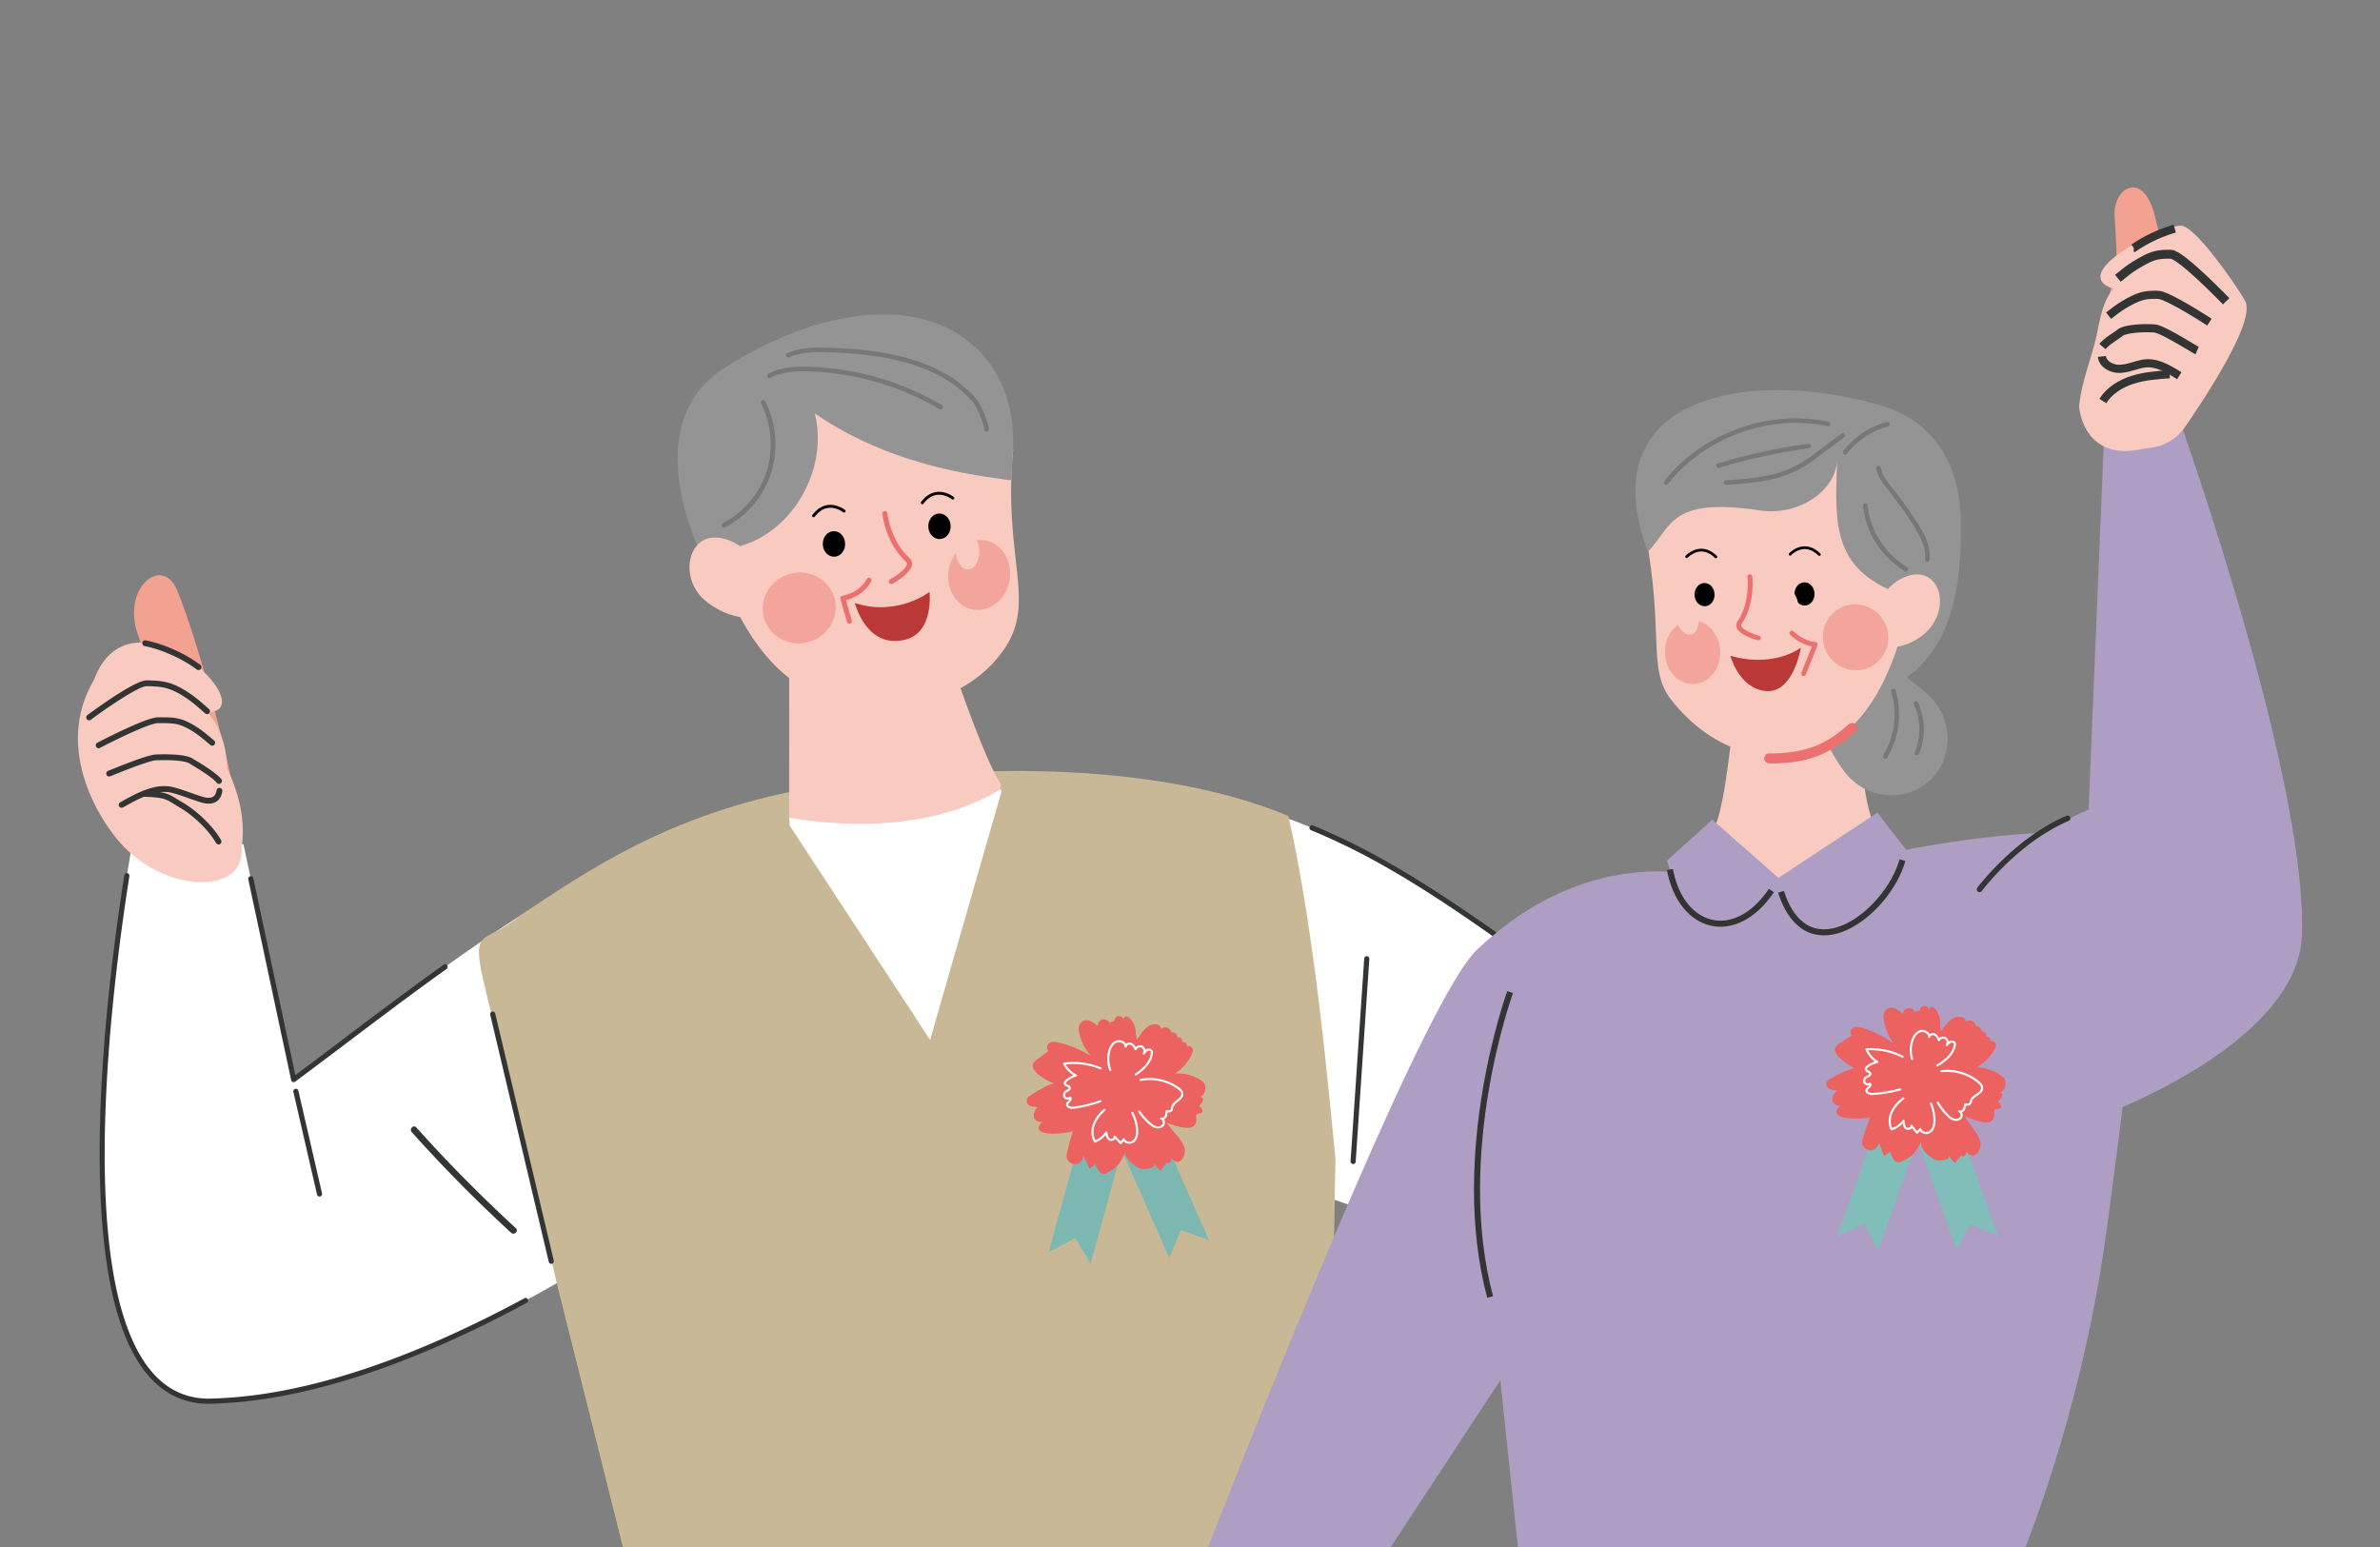 <svg xmlns="http://www.w3.org/2000/svg" viewBox="0 0 1000 650"><rect x="0" y="0" width="1000" height="650" fill="#808080" stroke="none"/><g transform="translate(476.947 285.103)"><g transform="translate(23.053 79.558)"><g transform="scale(1 -1)"><g transform="translate(-476.947 -285.103)"><g transform="translate(187.263 177.862)"><g><animateTransform keySplines="0 0 1 1;0 0 1 1;0 0.333 1 0.667;0 0 1 1;0 0 1 1" values="0;0;-10.7;-10.7;0;0" calcMode="spline" type="rotate" repeatCount="indefinite" attributeName="transform" dur="2s" keyTimes="0;0.083;0.333;0.667;0.917;1"/><g transform="translate(-187.263 -177.862)"><path d="M64.27 61.022c58.448.9 124.465 34.719 172.629 65.277L311.25 315.01c-79.88-14.89-148.868-72.736-210.908-118.845-5.68 26.577-15.587 72.983-21.12 98.889l-46.512 1.633C21.019 229.577-.022 61.66 64.27 61.022" fill="#fff"/><path d="M111.199 147.026a1.08 1.08 0 00-1.052.838l-9.934 43.112a1.083 1.083 0 00.811 1.296 1.078 1.078 0 001.295-.81l9.934-43.113a1.081 1.081 0 00-1.054-1.323m82.47-13.277a606.92 606.92 0 00-32.918 32.606 618.664 618.664 0 00-8.853 9.678c-1.186 1.325-3.132-.631-1.95-1.951a607.193 607.193 0 0132.202-33.313 618.613 618.613 0 019.568-8.971c1.306-1.198 3.262.747 1.951 1.951" fill="#333434"/><path d="M40.74 354.401c.564 10.275-1.915 17.388-5.975 29.089-6.698 19.297 10.49 33.468 16.711 17.994 10.522-26.169 20.302-68.279 23.435-82.477-15.235 3.79-30.626 18.093-34.172 35.394" fill="#f3a291"/><path d="M16.428 364.089c15.441 41.665 72.293-12.769 47.734-13.643 8.353-9.343 10.33-25.282 5.913-38.475 26.802-36.514-16.823-42.757-41.02-18.076-9.336 9.522-30.03 40.8-12.627 70.194" fill="#f8cac0"/><path d="M52.817 303.647l7.553 41.672s22.362-24.818 18.067-51.786l-16.945-7.229.813 7.696-9.487 9.647z" fill="#f8cac0"/><path d="M14.407 347.111a1.223 1.223 0 00-.731 2.202c2.01 1.497 19.731 14.59 24.92 14.59h.048c7.607-.121 11.064-.88 17.872-5.383 2.92-1.93 5.61-4.327 8.21-6.645a1.222 1.222 0 10-1.625-1.824c-2.537 2.26-5.16 4.598-7.933 6.431-6.344 4.196-9.388 4.863-16.563 4.977h-.029c-3.283 0-16.105-8.64-23.44-14.106a1.217 1.217 0 00-.729-.242m3.983-11.731a1.223 1.223 0 00-.567 2.305c2.092 1.093 20.581 10.683 25.485 10.683h.556c6.397-.003 9.316-.004 15.54-3.933 2.688-1.696 5.15-3.812 7.532-5.857a1.222 1.222 0 00-1.593-1.853c-2.314 1.987-4.708 4.042-7.243 5.644-5.627 3.552-7.97 3.552-14.236 3.555h-.557c-3.26 0-16.348-6.222-24.352-10.405a1.22 1.22 0 00-.565-.139m50.59-14.971c-.363 0-.724.162-.964.472-1.707 2.194-8.57 6.401-11.07 7.836-.064.037-.125.08-.181.128-1.048.887-5.402 1.803-14.224 1.465-1.375-.052-5.671-1.193-18.335-6.334-.496-.201-.835-.339-.974-.392a1.222 1.222 0 00-.877 2.281c.133.051.458.183.932.376 10.724 4.353 16.813 6.422 19.16 6.511 4.762.183 13.09.164 15.8-1.964 1.298-.748 9.445-5.51 11.698-8.407a1.221 1.221 0 00-.964-1.972m-8.615 47.821c-.254 0-.51.079-.73.243-6.08 4.532-14.692 8.394-21.942 9.838a1.222 1.222 0 00.478 2.397c7.695-1.533 16.479-5.471 22.925-10.277a1.221 1.221 0 00-.731-2.201m-32.323-57.868a1.223 1.223 0 00-.597 2.289l.327.183c6.446 3.602 14.468 8.088 21.965 6.173 2.556-.653 4.554-1.361 6.867-2.182 1.456-.515 3.106-1.101 5.144-1.76 2.089-.676 3.732-.7 4.75-.067.762.473 1.247 1.38 1.44 2.697a1.226 1.226 0 001.389 1.029 1.22 1.22 0 001.03-1.387c-.305-2.06-1.17-3.545-2.57-4.416-1.671-1.036-3.956-1.097-6.791-.181-2.071.669-3.738 1.261-5.21 1.782-2.35.834-4.205 1.492-6.653 2.116-6.55 1.678-14.101-2.547-20.168-5.938l-.328-.183a1.22 1.22 0 00-.595-.155" fill="#333434"/><path d="M68.782 294.949c-.425 0-.837.221-1.063.617-3.064 5.37-9.448 11.572-15.525 15.082a96.702 96.702 0 00-2.401 1.442c-3.312 2.041-4.202 2.589-12.38 2.904a1.22 1.22 0 00-1.173 1.267 1.237 1.237 0 001.268 1.175c8.468-.326 9.802-.946 13.567-3.265.665-.409 1.42-.876 2.34-1.406 6.415-3.706 13.17-10.28 16.427-15.989a1.223 1.223 0 00-1.06-1.827M64.286 59.942c-10.054.099-18.566 4.2-25.325 12.187-32.598 38.52-17.7 159.59-9.782 209.856a1.08 1.08 0 002.135-.337C23.442 231.678 8.59 111.365 40.61 73.526c6.335-7.488 14.3-11.33 23.67-11.423 37.423.577 82.191 14.769 133.033 42.183a1.08 1.08 0 001.025-1.901c-51.15-27.581-96.252-41.86-134.052-42.442" fill="#333434"/><path d="M100.342 195.084a1.08 1.08 0 00-1.056.855c-3.578 16.74-8.832 41.347-13.614 63.743l-4.402 20.615a1.08 1.08 0 102.112.452l4.402-20.616c4.628-21.672 9.698-45.417 13.263-62.097 6.522 4.856 13.013 9.756 19.858 14.925 13.719 10.358 27.904 21.067 42.421 31.443a1.08 1.08 0 001.256-1.758c-14.494-10.359-28.668-21.06-42.375-31.409-7.321-5.528-14.236-10.749-21.22-15.94a1.087 1.087 0 00-.645-.213" fill="#333434"/></g></g></g><path d="M743.403 165.217L712.778 85.12c-56.602 19.568-146.417 50.617-202.735 70.076l-.869 1.282-.01-.001L389.839 324.2c110.83-1.148 152.044-22.361 219.147-69.863 52.774-35.334 134.315-89.052 134.417-89.12" fill="#fff"/><path d="M238.667-.237h296.502c1.153 50.13 2.058 120.007 2.895 163.213-2.577 24.937-8.353 93.767-19.771 143.94-49.132 20.537-126.569 25.201-211.334 9.736-49.735-10.893-80.192-30.5-111.417-51.543-26.15-21.95-24.124 19.816 15.344-154.515 4.099-16.325 16.579-66.133 27.781-110.83" fill="#c9b895"/><path d="M397.591 320.142l-29.847-107.275-59.246 92.682.006 3.277.044 64.256 70.661-8.679s11.016-32.447 17.882-43.484c.168-.271.334-.534.5-.777" fill="#f8cac0"/><path d="M397.796 317.373l-30.052-104.506-59.057 90.123.013 3.191c16.506-2.889 57.103-7.249 88.597 11.948.168-.264.334-.519.499-.756" fill="#fff"/><path d="M545.485 160.672a1.08 1.08 0 00-1.079 1.153L550.141 247a1.08 1.08 0 002.156-.145l-5.735-85.175a1.082 1.082 0 00-1.077-1.008m43.427 21.339a528.213 528.213 0 00-34.815-22.895c-1.519-.915-.134-3.301 1.392-2.382a528.616 528.616 0 0134.815 22.895c1.431 1.024.056 3.418-1.392 2.382m-380.335-63.273c-.489 0-.932.335-1.05.832l-24.601 103.839a1.08 1.08 0 102.102.497l24.601-103.839a1.079 1.079 0 00-1.052-1.329M712.778 84.04c-.117 0-.236.019-.353.06-45.822 15.842-113.41 39.206-167.372 57.855a1.081 1.081 0 00.705 2.043A1621794.61 1621794.61 0 00713.131 86.14a1.079 1.079 0 00-.353-2.101m30.625 80.098c-.204 0-.41.057-.593.178-.754.496-81.683 53.812-134.424 89.125-29.855 21.133-53.738 36.442-80.592 47.497a1.08 1.08 0 10.822 1.998c27.042-11.133 51.04-26.512 80.995-47.716 52.928-35.437 133.615-88.591 134.387-89.099a1.08 1.08 0 00-.595-1.983" fill="#333434"/><path d="M435.198 118.81l-6.518 10.795-11.114-5.957 14.514 52.898 17.633-4.839-14.515-52.897z" fill="#7db7b2"/><path d="M468.223 121.256l4.856 11.637 11.871-4.254-22.15 50.182-16.727-7.384 22.15-50.181z" fill="#7db7b2"/><path d="M480.764 185.038c.069-.047 3.524 3.561.131 3.928 2.438.279 3.147 4.157 1.853 5.831-.444.574-1.055.994-1.677 1.368a18.134 18.134 0 01-10.454 2.522c2.681 1.779 4.592 3.753 6.27 6.523.803 1.327 2.375 4.241.005 4.928a1.51 1.51 0 01-1.194-.158c.232 1.092-.941 2.217-2.022 1.94.368 1.114-.92 2.374-2.025 1.981.147 1.295-1.332 2.477-2.563 2.047a2.657 2.657 0 01-1.723 2.04 2.658 2.658 0 01-2.612-.552c-.418 3.006-4.229 2.004-5.824.768-1.849-1.434-2.925-3.625-4.4-5.396.186.223-.328 2.044-.338 2.454-.018.778-.003 1.417-.2 2.198-.441 1.742-1.167 3.495-2.571 4.681-.396.335-.891.629-1.403.551-.513-.078-.935-.706-.643-1.134-.457.405-.925.817-1.488 1.056-.562.238-1.246.276-1.76-.054-.916-.591-.507-1.618-1.565-2.025-.686-.263-1.571.058-1.287-1.097-.283 1.151-1.413 2.085-2.613 2.037-1.391-.054-2.59-1.413-2.472-2.8-2.021 1.748-4.978 3.591-7.067 1.351-.864-.927-1.121-2.261-.877-3.505a23.249 23.249 0 015.006-10.443 44.888 44.888 0 01-13.479 5.618c-1.298.306-2.75.531-3.894-.153-1.144-.685-1.477-2.665-.287-3.267l-4.868-3.68c-.72-.544-1.48-1.145-1.748-2.007-1.076-3.468 6.863-7.316 9.121-8.266-1.519.639-7.272-2.872-10.859-5.3-1.444-.977-1.205-3.196.429-3.804a10.205 10.205 0 013.341-.641c-1.196-1.102-2.042-2.792-1.577-4.35.465-1.558 2.667-2.484 3.833-1.351-7.499-7.285 9.301-5.549 12.61-4.349-.325-.118-2.94-9.723-2.809-10.773.221-1.773 1.963-3.216 3.745-3.105 1.783.111 3.331 1.76 3.33 3.547a273.88 273.88 0 012.613-5.469l2.52 2c-.406-.323 1.585-3.397 1.994-3.649 2.168-1.337 2.401-.225 4.221.633 3.196 1.508 5.23 5.249 6.449 8.399-1.072-2.77 4.072-6.713 6.138-7.342 1.34-.408 6.869-.106 5.727 2.15.895-1.121 1.796-2.205 2.899-3.023.462 1.025 1.89 2.319 2.19 3.42.479-.23.98-.293 1.503-.189.467.53.74 1.15.82 1.862 3.557-3.978 6.593 1.703 5.281 5.047-.702 1.791-1.948 3.306-3.174 4.788l-4.254 5.141c3.354-.885 13.203-5.214 12.518 2.099-.042.445-.16.935.083 1.31.441.68 1.586.346 2.202.873.885.758-.145 2.131-1.105 2.791" fill="#eb6261"/><path d="M427.62 183.872c-.857 0-1.819.228-2.352.797a1.384 1.384 0 00-.356 1.275c.112.546.5.911.843 1.232.093.089.187.177.273.267.126.132.225.304.273.462a1.908 1.908 0 00-.858-.151c-.587.027-1.131.306-1.456.744-.629.847-.433 2.188.421 2.869.207.165.46.315.713.463.654.382.917.582.855.841-.05.209-.309.335-.731.517-.457.197-1.027.444-1.232 1.029-.213.604.073 1.28.806 1.903a11.287 11.287 0 003.127 1.873 11.76 11.76 0 00-4.299 4.669.437.437 0 00.331.632 30.09 30.09 0 0015.576-2.016.438.438 0 00-.336-.808 29.193 29.193 0 01-14.49 2.036 10.868 10.868 0 014.48-4.216.437.437 0 00-.072-.811 10.387 10.387 0 01-3.75-2.026c-.204-.172-.665-.612-.548-.946.079-.225.407-.366.754-.516.481-.208 1.08-.467 1.235-1.117.223-.931-.637-1.433-1.264-1.8-.216-.126-.433-.251-.61-.391-.492-.393-.618-1.186-.263-1.664.17-.23.467-.376.795-.392.305-.018.57.085.74.273.158.175.43.194.609.039.227-.194.356-.463.372-.775.027-.526-.262-1.028-.542-1.323a7.392 7.392 0 00-.31-.302c-.272-.255-.528-.496-.585-.772a.517.517 0 01.137-.499c.364-.388 1.356-.607 2.213-.487a56.696 56.696 0 0111.09 2.722.437.437 0 10.293-.825 57.668 57.668 0 00-11.262-2.764 4.378 4.378 0 00-.62-.042m20.217-14.861a.44.44 0 00-.32.139l-1.973 2.108a1.647 1.647 0 00-.42-.455c-.588-.445-1.609-.636-2.344-.115-.735.521-1.067 1.343-1.247 2.203a10.31 10.31 0 00-4.347-3.171.44.44 0 00-.529.181c-1.292 2.116-1.466 4.977-.468 7.653.796 2.131 2.277 4.159 4.527 6.197a.438.438 0 10.587-.648c-2.144-1.942-3.548-3.857-4.294-5.855-.855-2.292-.771-4.716.212-6.57a9.437 9.437 0 014.215 3.576.439.439 0 00.804-.186c.12-1.059.299-2.137 1.046-2.666.376-.266.974-.157 1.311.1.228.172.306.365.233.572a.439.439 0 00.733.444l2.237-2.39.937 1.249a.437.437 0 00.772-.147c.191-.7.821-.967 1.179-1.063.854-.23 1.856.005 2.437.574.955.937 1.341 2.491 1.146 4.618a18.031 18.031 0 01-1.921 6.583.437.437 0 10.777.403 18.934 18.934 0 002.016-6.907c.219-2.401-.254-4.192-1.405-5.321-.805-.788-2.123-1.107-3.278-.795-.623.168-1.124.504-1.452.958l-.821-1.094a.437.437 0 00-.326-.174l-.024-.001m6.353 28.854a.437.437 0 00-.246.8c4.002 2.707 6.141 5.489 6.538 8.504.034.253.055.54-.04.744a.632.632 0 01-.369.314c-.266.096-.608.08-.872-.045-.543-.256-.937-.825-1.285-1.326a.437.437 0 00-.724.49c.22.334.282.779.167 1.22-.114.442-.383.802-.739.986-.355.185-.803.201-1.232.041-.427-.159-.757-.464-.904-.838a.437.437 0 00-.392-.276.426.426 0 00-.41.25c-.405.856-.887 1.693-1.671 2.022-.381.16-.905.102-1.272-.141-.171-.114-.376-.315-.375-.618a.438.438 0 00-.432-.44c-.227.039-.438.188-.443.428-.017.755-.558 1.217-.879 1.425-.734.476-1.732.585-2.48.268-1.702-.715-2.435-2.71-2.72-3.834a12.43 12.43 0 01.452-7.473.437.437 0 00-.817-.315 13.307 13.307 0 00-.483 8.002c.325 1.283 1.176 3.564 3.229 4.427 1.02.428 2.314.296 3.295-.341.407-.263.727-.597.946-.973.068.062.142.119.222.172.616.41 1.439.496 2.096.22.811-.341 1.357-1.034 1.774-1.773.257.271.584.489.958.628.66.247 1.367.216 1.943-.084.575-.3 1.005-.863 1.182-1.544.016-.061.029-.123.04-.185.175.145.368.273.581.374a2.042 2.042 0 001.544.075 1.49 1.49 0 00.864-.768c.189-.407.164-.849.113-1.227-.431-3.277-2.693-6.258-6.914-9.114a.435.435 0 00-.245-.075m9.29-22.232c-.281 0-.567.032-.851.098-1.191.282-2.189 1.058-3.007 1.778a26.337 26.337 0 00-4.408 5.012.439.439 0 00.725.49 25.44 25.44 0 014.261-4.845c.775-.682 1.629-1.346 2.63-1.582.822-.195 1.957-.033 2.496.779.241.363.278.889.095 1.341-.072.179-.232.471-.541.609a1.58 1.58 0 00-.244.08.438.438 0 00.262.831c.079-.017.155-.04.23-.067.439-.062.949.282 1.175.7.314.587.315 1.342.315 2.009a.44.44 0 00.504.432c.905-.136 1.433-.05 1.659.276.119.171.158.426.198.695.022.145.044.291.077.432.293 1.247 1.329 2.069 2.331 2.865 1.064.845 1.983 1.576 1.88 2.645-.084.871-.891 1.55-1.585 2.045-4.374 3.119-10.134 4.363-15.407 3.325a.436.436 0 00-.513.346.436.436 0 00.344.513c5.503 1.08 11.516-.214 16.084-3.471.845-.604 1.83-1.452 1.948-2.673.149-1.544-1.049-2.495-2.207-3.416-.885-.702-1.8-1.428-2.022-2.379-.028-.118-.046-.241-.064-.363-.052-.34-.11-.725-.345-1.064-.487-.699-1.38-.756-2.011-.702-.016-.624-.087-1.316-.415-1.928a2.354 2.354 0 00-1.063-.995c.086-.126.161-.266.222-.417.292-.722.224-1.547-.178-2.153-.522-.787-1.512-1.246-2.575-1.246" fill="#fff"/><path d="M561.311-.237l46.037 70.066 7.364-70.066h213.336c10.307 26.93 24.936 71.626 32.923 125.287 2.703 18.16 9.983 76.317 9.983 76.317l-67.716 90.722-64.41-7.114-12.412 11.625-13.9-21.095s-57.223 29.843-114.976-24.773C577.301 231.593 517.716 84.377 484.541-.237h76.77z" fill="#ae9ec3"/><path d="M768.644 290.821s57.449 13.128 95.743 8.004c38.294-5.123 24.399-39.868 24.399-39.868l16.937-9.205-79.642-22.014-57.437 63.083z" fill="#ae9ec3"/><path d="M705.165 347.181s-3.569-38.573-8.043-45.184c0 0 9.339-20.845 26.486-22.767 11.285-1.265 27.554 11.924 41.108 22.534 0 0-11.94 26.975-.912 69.669l-58.639-24.252z" fill="#f8cac0"/><path d="M778.925 291.306s-16.982-42.107-33.334-41.152c-16.167.944-24.067 28.992-24.067 28.992l44.225 29.177 13.176-17.017z" fill="#ae9ec3"/><path d="M677.347 288.149s13.18-42.276 29.051-41.719c13.134.461 25.538 27.685 25.538 27.685l-35.541 31.233-19.048-17.199z" fill="#ae9ec3"/><path stroke-width="2.538" d="M678.598 284.405c4.722-25.184 27.379-31.373 42.643-8.809m4.013-.54c11.358-34.893 44.798-8.914 51.057 13.298m-164.865-55.447s-24.571-67.429-8.391-128.098" fill="none" stroke="#333434"/><path d="M766.099 124.241l-5.703 11.246-11.524-5.118 18.383 51.68 17.227-6.128-18.383-51.68z" fill="#81bdb9"/><path d="M799.214 124.241l5.703 11.246 11.524-5.118-18.383 51.68-17.227-6.128 18.383-51.68z" fill="#81bdb9"/><path d="M816.433 186.922c.065-.052 3.777 3.29.421 3.907 2.451.098 3.445 3.914 2.278 5.679-.4.605-.978 1.069-1.571 1.488a18.13 18.13 0 01-10.239 3.287c2.805 1.576 4.857 3.404 6.735 6.042.899 1.264 2.682 4.054.368 4.915a1.516 1.516 0 01-1.202-.07c.312 1.072-.774 2.281-1.873 2.084.449 1.084-.742 2.435-1.874 2.125.243 1.281-1.144 2.569-2.404 2.231a2.657 2.657 0 01-1.567 2.162 2.659 2.659 0 01-2.646-.357c-.195 3.028-4.069 2.31-5.751 1.195-1.951-1.293-3.186-3.399-4.787-5.056.202.209-.176 2.063-.156 2.472.04.778.102 1.414-.037 2.207-.311 1.77-.905 3.572-2.218 4.858-.37.363-.842.693-1.359.653-.517-.039-.984-.634-.725-1.083-.426.438-.862.884-1.405 1.163-.544.279-1.223.368-1.76.076-.957-.521-.624-1.575-1.71-1.903-.703-.212-1.562.174-1.365-.999-.197 1.168-1.255 2.183-2.455 2.224-1.391.049-2.688-1.218-2.672-2.609-1.887 1.892-4.699 3.949-6.948 1.868-.93-.86-1.284-2.172-1.134-3.43a23.262 23.262 0 014.221-10.784 44.906 44.906 0 01-13.027 6.598c-1.272.401-2.703.733-3.894.135-1.191-.599-1.67-2.549-.528-3.237l-5.126-3.31c-.758-.49-1.561-1.033-1.891-1.872-1.33-3.38 6.303-7.804 8.485-8.918-1.468.749-7.464-2.327-11.222-4.483-1.512-.868-1.437-3.098.147-3.825 1.036-.475 2.15-.78 3.285-.886-1.274-1.011-2.242-2.633-1.894-4.222.349-1.588 2.476-2.674 3.723-1.631-8.017-6.71 8.865-6.22 12.254-5.268-.333-.094-3.65-9.479-3.597-10.536.09-1.784 1.719-3.352 3.506-3.373 1.786-.021 3.452 1.509 3.582 3.291a270.298 270.298 0 012.202-5.647l2.66 1.808c-.428-.292 1.33-3.504 1.72-3.787 2.063-1.492 2.378-.401 4.256.321 3.299 1.267 5.604 4.847 7.052 7.899-1.273-2.683 3.565-6.996 5.578-7.775 1.307-.506 6.843-.614 5.871 1.721.81-1.185 1.628-2.332 2.668-3.229.536.988 2.056 2.173 2.437 3.249a2.33 2.33 0 011.484-.3c.505.494.823 1.093.956 1.797 3.253-4.231 6.7 1.211 5.64 4.643-.569 1.837-1.7 3.441-2.813 5.009l-3.862 5.442c3.279-1.131 12.782-6.176 12.638 1.168-.008.447-.09.944.18 1.3.49.645 1.608.228 2.26.708.939.69.014 2.136-.895 2.865" fill="#eb6261"/><path d="M763.692 189.672c-.932 0-2.075.292-2.632.981a1.383 1.383 0 00-.26 1.298c.152.537.567.872.932 1.168.101.08.2.161.292.245.135.122.246.285.305.439a1.962 1.962 0 00-.865-.087c-.584.071-1.107.389-1.399.849-.563.895-.268 2.217.633 2.832.219.148.481.279.744.408.681.332.958.514.915.777-.034.21-.283.356-.69.569-.441.23-.991.518-1.153 1.117-.168.619.167 1.273.945 1.839a11.29 11.29 0 003.257 1.637 11.757 11.757 0 00-3.942 4.974.437.437 0 00.376.605 30.046 30.046 0 0015.385-3.162.437.437 0 00-.394-.781 29.047 29.047 0 01-14.301 3.101 10.874 10.874 0 014.156-4.535.439.439 0 00-.131-.803 10.394 10.394 0 01-3.89-1.744c-.169-.122-.712-.55-.616-.902.062-.23.379-.396.714-.571.464-.243 1.043-.546 1.149-1.204.153-.946-.742-1.384-1.396-1.704-.223-.109-.449-.217-.635-.345-.52-.354-.704-1.136-.386-1.64.153-.24.439-.409.764-.448.304-.041.576.043.758.217a.437.437 0 00.61-.006c.213-.211.322-.488.315-.802-.012-.525-.338-1.004-.639-1.278a7.704 7.704 0 00-.331-.278c-.29-.234-.564-.455-.641-.727a.518.518 0 01.099-.507c.335-.416 1.306-.71 2.171-.649 3.799.249 7.588.887 11.262 1.894a.434.434 0 00.537-.306.435.435 0 00-.306-.537 57.58 57.58 0 00-11.435-1.925 4.962 4.962 0 00-.277-.009m22.524-16.38c-.394 0-.79.064-1.165.195-.608.213-1.085.586-1.378 1.064l-.9-1.032c-.085-.096-.186-.121-.338-.149a.442.442 0 00-.332.163l-1.812 2.249a1.658 1.658 0 00-.452-.423c-.621-.4-1.653-.515-2.346.058-.695.573-.965 1.417-1.081 2.289a10.32 10.32 0 00-4.569-2.841.435.435 0 00-.515.219c-1.132 2.207-1.095 5.073.099 7.667.951 2.068 2.577 3.98 4.971 5.846a.438.438 0 10.539-.69c-2.282-1.778-3.824-3.584-4.715-5.521-1.022-2.222-1.117-4.647-.274-6.569a9.435 9.435 0 014.467 3.256.437.437 0 00.788-.245c.042-1.065.141-2.154.847-2.736.356-.293.96-.227 1.314.003.24.154.333.341.275.553a.438.438 0 00.764.39l2.054-2.55 1.027 1.177a.437.437 0 00.759-.204c.14-.713.747-1.026 1.098-1.148.832-.293 1.85-.131 2.471.393 1.022.863 1.522 2.384 1.485 4.52a18.014 18.014 0 01-1.43 6.708.439.439 0 00.805.344 18.945 18.945 0 001.501-7.037c.041-2.411-.563-4.162-1.796-5.202-.575-.487-1.363-.747-2.161-.747m4.695 28.383a.438.438 0 00-.218.817c4.191 2.406 6.529 5.022 7.148 7.999.054.262.094.534.015.744a.63.63 0 01-.346.34 1.188 1.188 0 01-.872.02c-.563-.216-.997-.753-1.38-1.228a.439.439 0 00-.687.543c.246.317.34.756.258 1.205-.08.448-.323.827-.663 1.037-.341.211-.787.261-1.226.132-.437-.127-.789-.407-.964-.768-.076-.158-.229-.27-.412-.246a.438.438 0 00-.39.279c-.34.883-.759 1.753-1.516 2.141-.373.188-.896.169-1.28-.048-.179-.102-.397-.286-.419-.59a.435.435 0 00-.463-.405.437.437 0 00-.41.459c.039.754-.467 1.254-.771 1.486-.697.527-1.681.71-2.454.45-1.751-.587-2.628-2.522-2.995-3.623a12.416 12.416 0 01-.102-7.485.439.439 0 00-.838-.254 13.31 13.31 0 00.109 8.017c.419 1.255 1.437 3.467 3.548 4.174 1.049.354 2.33.125 3.261-.583a2.91 2.91 0 00.87-1.039c.073.056.151.108.234.155.645.363 1.471.391 2.107.064.783-.4 1.278-1.131 1.638-1.899.277.252.62.445 1.003.556.676.196 1.379.113 1.93-.228.552-.342.939-.933 1.064-1.626a2.51 2.51 0 00.028-.188c.185.131.386.245.607.329.493.19 1.071.176 1.544-.038.384-.173.669-.468.806-.83.159-.42.1-.858.023-1.231-.674-3.236-3.149-6.043-7.569-8.58a.442.442 0 00-.218-.058m7.861-22.866c-.368 0-.744.056-1.112.172-1.164.367-2.103 1.214-2.867 1.994a26.317 26.317 0 00-4.026 5.324.438.438 0 00.759.435 25.46 25.46 0 013.892-5.146c.723-.739 1.527-1.464 2.505-1.773.808-.253 1.948-.176 2.547.594.267.343.343.865.195 1.33-.06.183-.197.486-.495.646-.08.026-.16.059-.239.098a.437.437 0 00-.207.552.44.44 0 00.53.258c.078-.023.154-.052.226-.085.438-.104.967.212 1.223.613.355.56.413 1.314.464 1.98a.43.43 0 00.176.318c.103.076.235.102.357.076.895-.206 1.426-.157 1.674.151.133.162.189.413.25.678.032.145.065.289.109.427.384 1.221 1.477 1.964 2.535 2.684 1.124.765 2.095 1.425 2.071 2.5-.02.872-.774 1.611-1.43 2.156-4.134 3.434-9.789 5.096-15.119 4.454-.234-.039-.457.141-.487.381a.437.437 0 00.382.487c5.574.673 11.47-1.065 15.783-4.649.799-.664 1.718-1.584 1.747-2.81.034-1.55-1.231-2.41-2.455-3.243-.934-.635-1.9-1.292-2.192-2.223a4.436 4.436 0 01-.091-.357c-.076-.336-.162-.715-.422-1.037-.538-.662-1.435-.648-2.058-.551-.061-.621-.184-1.307-.555-1.892a2.367 2.367 0 00-1.134-.914 2.26 2.26 0 00.19-.43c.238-.743.109-1.561-.337-2.135-.53-.682-1.429-1.063-2.389-1.063" fill="#fff"/><g transform="translate(723.508 334.365)"><g><animateTransform keySplines="0 0 1 1;0 0 1 1;0 0.333 1 0.667;0 0 1 1;0 0 1 1" values="0;0;7.2;7.2;0;0" calcMode="spline" type="rotate" repeatCount="indefinite" attributeName="transform" dur="2s" keyTimes="0;0.083;0.333;0.667;0.917;1"/><g transform="translate(-723.508 -334.365)"><path d="M789.787 354.906c-8.5 10.594-41.344 30.654-51.665 22.372-10.322-8.282 5.787-41.77 14.287-52.363 8.5-10.594 23.758-12.468 34.08-4.186 10.321 8.282 11.798 23.583 3.298 34.177" fill="#959494"/><path d="M800.347 438.237c-.46 7.318-22.488 7.782-26.155 7.563-23.047-1.379 1.662-16.976 1.662-16.976l-8.159-62.139c-.469.803-.933 1.607-1.422 2.41l-21.15-19.748s63.625-62.133 26.322 10.493c9.954 8.463 32.712 17.739 28.902 78.397" fill="#959494"/><path d="M771.554 359.21c2.715-8.957 1.497-18.801-3.328-26.823-.638-1.06 1.021-2.026 1.657-.968 5.077 8.441 6.379 18.873 3.521 28.301-.357 1.178-2.209.676-1.85-.51m9.58-5.458c2.943-6.341 2.998-13.723.315-20.157-.475-1.138 1.381-1.635 1.85-.51 2.888 6.925 2.642 14.847-.508 21.635-.52 1.119-2.174.146-1.657-.968" fill="#787879"/><path d="M668.361 425.233c7.768-41.436.74-56.665 10.701-69.412 17.895-22.902 42.207-27.663 59.909-21.454 45.532 15.971 44.88 105.428 45.768 111.226l-42.599 21.913-73.779-42.273z" fill="#f8cac0"/><path d="M697.362 399.844c-.018-2.696-1.918-4.847-4.243-4.803-2.324.043-4.194 2.264-4.175 4.96.018 2.696 1.918 4.847 4.242 4.803 2.325-.043 4.194-2.264 4.176-4.96m41.998.29c-.018-2.696-1.918-4.847-4.243-4.803-2.324.043-4.194 2.264-4.175 4.96.018 2.696 1.918 4.847 4.242 4.804 2.325-.044 4.194-2.265 4.176-4.961" fill="#000100"/><path d="M715.847 380.719a.989.989 0 00-.318.031c-.779.203-7.642 2.075-8.84 5.253-.355.941-.221 1.913.387 2.813 5.303 7.838 4.117 18.442 4.104 18.549a1.008 1.008 0 002.001.239c.055-.462 1.296-11.445-4.436-19.918-.304-.449-.257-.744-.171-.972.597-1.582 4.724-3.3 7.463-4.014a1.007 1.007 0 00-.19-1.981" fill="#ec7070"/><path d="M703.991 374.251s16.159-5.568 29.594 3.328c0 0-3.096-19.607-15.066-18.133-11.07 1.363-14.528 14.805-14.528 14.805" fill="#ba3937"/><path d="M697.948 415.193a.573.573 0 00-.439.163c-1.877 1.834-3.86 2.738-5.893 2.685-3.215-.118-5.54-2.561-5.563-2.585a.575.575 0 00-.848.779c.107.116 2.683 2.852 6.369 2.956 2.36.065 4.628-.949 6.74-3.012a.576.576 0 00-.366-.986m43.46 1.017a.573.573 0 00-.439.163c-1.877 1.834-3.859 2.738-5.892 2.685-3.222-.074-5.541-2.56-5.564-2.585a.574.574 0 00-.813-.033.574.574 0 00-.035.812c.107.116 2.689 2.842 6.37 2.957 2.36.064 4.627-.949 6.739-3.013a.576.576 0 00-.366-.986" fill="#000100"/><path d="M699.707 376.395c.38-7.383-4.505-13.664-10.911-14.028-6.405-.363-11.906 5.327-12.285 12.71-.38 7.384 4.505 13.664 10.91 14.028 6.406.364 11.906-5.327 12.286-12.71" fill="#f3a59b"/><path d="M767.486 479.316c-52.273 15.641-123.271 6.329-98.172-61.464 10.431 11.191 9.35 23.064 47.391 17.425 15.8-2.342 31.715 8.201 32.13 21.234-.875-27.493-2.603-47.152 29.862-57.53l.005-22.095s20.516 28.893 21.889 50.089c1.373 21.197-7.35 44.931-33.105 52.341" fill="#959494"/><path d="M788.218 386.264c-5.087-6.49-15.928-10.786-21.786-6.885-5.858 3.902-2.858 13.101 1.573 20.056s13.586 11.438 19.445 7.537c5.858-3.902 6.143-13.85.768-20.708" fill="#f8cac0"/><path d="M769.67 386.147c2.365-7.303-1.57-15.086-8.788-17.385-7.217-2.299-14.985 1.757-17.35 9.06-2.364 7.303 1.57 15.086 8.788 17.385 7.218 2.299 14.985-1.757 17.35-9.06" fill="#f3a59b"/><path d="M677.708 446.396c12.207 15.352 31.228 24.684 50.762 25.598a65.377 65.377 0 0016.441-1.305c1.211-.253 1.601 1.626.392 1.878-19.674 4.11-40.849-.989-56.851-13.055a67.4 67.4 0 01-12.184-11.848c-.767-.964.669-2.237 1.44-1.268" fill="#787879"/><path d="M699.273 453.167a232.288 232.288 0 0037.681 8.213c1.217.16 1.105 2.076-.122 1.914a235.26 235.26 0 01-38.185-8.313c-1.18-.362-.556-2.176.626-1.814" fill="#787879"/><path d="M702.198 446.029c6.899.477 13.844.992 20.568 2.702 3.262.829 6.439 1.962 9.444 3.484 3.207 1.626 6.127 3.723 9 5.87 3.517 2.628 7.026 5.267 10.539 7.901.984.738-.08 2.336-1.072 1.592-3.795-2.846-7.577-5.713-11.39-8.535-3.628-2.686-7.368-5.118-11.6-6.748-8.151-3.14-16.979-3.755-25.611-4.351-1.231-.085-1.112-2 .122-1.915m50.707 12.989a32.863 32.863 0 0017.466 11.627c1.192.319.564 2.133-.626 1.814a34.562 34.562 0 01-18.28-12.173c-.753-.973.683-2.247 1.44-1.268m6.818-21.764c1.2-11.343 7.875-21.703 17.69-27.506 1.065-.63 1.919 1.089.861 1.715-9.21 5.445-15.511 15.277-16.636 25.913-.13 1.224-2.045 1.109-1.915-.122m5.587 15.745c.575-3.442 2.62-6.15 4.751-8.809 2.345-2.925 4.6-5.919 6.739-8.999 2.128-3.064 4.214-6.191 6.043-9.443 1.864-3.316 3.416-7.037 2.905-10.915-.161-1.219 1.717-1.617 1.878-.392.978 7.422-4.106 14.245-8.031 20.064a156.68 156.68 0 01-6.773 9.288c-2.211 2.809-4.986 5.667-5.597 9.328-.202 1.206-2.119 1.097-1.915-.122" fill="#787879"/><path d="M720.453 329c7.285-.076 14.714.807 21.474 3.657 5.547 2.338 10.32 5.853 14.772 9.856.85.763.597 2.29-.189 2.982-.939.827-2.131.576-2.982-.19-3.951-3.551-8.314-6.727-13.248-8.764-6.376-2.634-13.242-3.395-20.095-3.323-1.143.012-2.043-1.164-1.975-2.243.077-1.211 1.097-1.963 2.243-1.975m14.375 36.688a1.01 1.01 0 00-.999 1.379l4.426 11.109c-5.32.938-8.991 4.754-9.157 4.93a1.008 1.008 0 001.461 1.387c.04-.041 3.945-4.08 9.19-4.476.32-.025.609-.2.779-.472.17-.272.2-.608.081-.906l-4.908-12.318a1.009 1.009 0 00-.873-.633" fill="#ec7070"/></g></g></g><g transform="translate(346.094 356.283)"><g><animateTransform keySplines="0 0 1 1;0 0 1 1;0 0.333 1 0.667;0 0 1 1;0 0 1 1" values="0;0;-10.1;-10.1;0;0" calcMode="spline" type="rotate" repeatCount="indefinite" attributeName="transform" dur="2s" keyTimes="0;0.083;0.333;0.667;0.917;1"/><g transform="translate(-346.094 -356.283)"><path d="M402.627 460.871c-4.37-46.23 10.404-64.252-4.262-84.593-18.104-25.11-50.553-25.627-70.864-20.69-52.244 12.697-59.537 106.009-61.12 112.269l49.903 31.555 86.343-38.541z" fill="#f8cac0"/><path d="M366.998 428.261c.194-2.962 2.449-5.196 5.037-4.991 2.587.204 4.527 2.771 4.333 5.733-.195 2.962-2.45 5.196-5.037 4.991-2.588-.204-4.527-2.771-4.333-5.733m-44.331-7.413c.194-2.962 2.45-5.196 5.037-4.991 2.587.204 4.527 2.771 4.333 5.733-.195 2.962-2.45 5.196-5.037 4.991-2.588-.204-4.527-2.771-4.333-5.733" fill="#000100"/><path d="M351.46 404.378a1.066 1.066 0 00-.511 2.002c2.619 1.429 6.859 4.435 7.086 6.412.031.27.003.6-.445.998-8.386 7.481-9.876 19.555-9.935 20.066-.068.584.35 1.113.935 1.181.58.075 1.114-.35 1.182-.934.014-.118 1.466-11.791 9.237-18.721.872-.778 1.267-1.758 1.144-2.834-.428-3.712-7.391-7.608-8.184-8.039a1.055 1.055 0 00-.509-.131" fill="#ec7070"/><path d="M367.489 401.065s-13.423-10.513-31.362-4.668c0 0 4.867-19.642 21.342-15.349 12.027 3.134 10.02 20.017 10.02 20.017" fill="#ba3937"/><path d="M375.569 410.207c-1.295-8.043 3.383-15.472 10.448-16.593 7.066-1.12 13.844 4.492 15.139 12.535 1.295 8.044-3.383 15.473-10.448 16.593-7.066 1.121-13.844-4.492-15.139-12.535" fill="#f3a59b"/><path d="M316.518 512.21c-.009-.003-16.674-5.149-33.93-16.282-42.44-25.471-7.257-86.731-7.257-86.731l-.044 9.831c28.685-2.09 50.957 29.468 43.982 57.078l.025-.018c34.912-24.299 75.793-26.737 81.555-28.104.507-.12.989.258 1.018.791l.468 8.699c4.104 40.152-27.052 73.699-85.817 54.736" fill="#959494"/><path d="M270.567 400.148c5.376-6.82 19.786-12.889 25.61-8.224 5.824 4.665 1.668 17.178-3.709 23.998-5.376 6.82-15.515 10.582-21.339 5.917-5.823-4.665-5.938-14.871-.562-21.691" fill="#f8cac0"/><path d="M391.431 468.464a.98.98 0 00-.965 1.149c.085 1.266-2.935 9.132-4.644 11.114-15.191 17.6-41.42 20.49-62.574 21.041-4.607.122-9.966-.045-14.773-2.175a.98.98 0 00-.793 1.791c5.163 2.286 10.792 2.462 15.617 2.34 21.557-.561 48.313-3.536 64.004-21.719 1.748-2.025 5.454-10.891 5.087-12.751a.979.979 0 00-.959-.79" fill="#787879"/><path d="M372.126 477.79a.98.98 0 00-.492.134c-16.76 9.779-35.787 15.239-55.024 15.791-5.111.146-10.993-.062-15.862-2.714a.979.979 0 10-.937 1.719c5.279 2.875 11.48 3.101 16.855 2.952 19.564-.561 38.912-6.114 55.954-16.058a.977.977 0 00-.494-1.824m-91.073-49.691a.98.98 0 00-.437 1.856c8.553 4.257 15.434 12.338 18.406 21.619 2.974 9.287 2.114 20.021-2.301 28.714a.98.98 0 001.746.886c4.712-9.279 5.593-20.284 2.419-30.196-3.177-9.921-10.247-18.222-19.398-22.776a.971.971 0 00-.435-.103" fill="#787879"/><path d="M364.454 437.908a.61.61 0 00-.483.979c1.901 2.478 4.124 3.88 6.605 4.167 3.894.457 6.985-2.032 7.115-2.139a.61.61 0 00-.771-.943c-.028.024-2.837 2.269-6.216 1.87-2.137-.249-4.077-1.494-5.767-3.696a.604.604 0 00-.483-.238m-45.663-5.466a.61.61 0 00-.482.979c1.9 2.478 4.123 3.88 6.604 4.167 3.894.456 6.985-2.032 7.115-2.139a.61.61 0 00-.771-.943c-.028.024-2.84 2.267-6.216 1.87-2.137-.249-4.077-1.494-5.767-3.696a.604.604 0 00-.483-.238" fill="#000100"/><path d="M333.844 387.724c-.457 0-.876.299-1.01.76l-2.783 9.622c-.085.292-.039.607.127.862.165.256.432.428.734.471.068.01 7.04 1.096 10.24 7.06a1.053 1.053 0 001.854-.995c-2.895-5.394-8.247-7.301-10.62-7.902l2.469-8.534a1.052 1.052 0 00-1.011-1.344" fill="#ec7070"/><path d="M297.936 397.888c-2.18-7.973 2.689-16.033 10.874-18.001 8.186-1.968 16.588 2.9 18.767 10.873 2.18 7.973-2.689 16.033-10.874 18.001s-16.588-2.9-18.767-10.873" fill="#f3a59b"/></g></g></g><g transform="translate(846.85 246.592)"><g transform="translate(0 .563)"><g><animateTransform keySplines="0 0 1 1;0 0 1 1;0 0.333 1 0.667;0 0 1 1;0 0 1 1" values="0;0;10.9;10.9;0;0" calcMode="spline" type="rotate" repeatCount="indefinite" attributeName="transform" dur="2s" keyTimes="0;0.083;0.333;0.667;0.917;1"/><g transform="translate(-846.85 -246.592)"><path d="M888.154 485.712l-26.934-14.967-6.7-161.672c-30.051-12.623-56.307-44.106-42.641-55.479 45.618-37.965 6.657-88.341 36.051-77.832 47.404 16.949 94.966 45.855 96.204 80.415 2.474 69.065-55.98 229.535-55.98 229.535" fill="#ae9ec3"/><path d="M808.693 274.342a1.163 1.163 0 00-.935 1.855c.154.208 15.581 20.875 37.419 30.221a1.164 1.164 0 10.915-2.139c-21.243-9.092-36.312-29.262-36.463-29.464a1.16 1.16 0 00-.936-.473" fill="#333434"/><path d="M876.32 569.447c-.712.477-1.499.813-2.369.941-2.536.374-5.052-1.23-6.437-3.388-1.429-2.228-2.234-5.256-2.117-7.865.229-5.162.735-10.312.809-15.481.078-5.424-.854-9.879-2.101-15.059-2.384-9.906-4.605-19.857-7.104-29.736 0 0 4.719 5.238 7.104 6.107 2.104.766 3.85 2.142 5.548 3.505 3.986 3.198 7.973 6.499 10.813 10.64 2.659 3.877 4.214 8.345 5.743 12.764 1.121 3.239.533 6.718-.354 9.932-.957 3.465-1.001 7.029-1.97 10.489-1.22 4.357-1.717 8.474-3.862 12.582-.907 1.739-2.117 3.505-3.703 4.569" fill="#f3a291"/><path d="M920.367 522.572c-1.504 3.147-19.485 30.124-26.504 31.745-6.782 1.192-49.541-20.115-28.708-26.472-3.983-3.578-5.626-11.184-7.107-18.723-1.816-9.242-6.9-21.076-7.52-30.947l.002-.071c1.587-11.946 9.614-20.586 24.574-17.913 1.658.296 3.859.633 6.049.951a20.242 20.242 0 0113.771 8.529c9.775 14.159 29.558 44.539 25.443 52.901" fill="#f8cac0"/><path stroke-width="3.741" d="M912.304 522.606s-18.912 19.657-23.226 19.769c-6.468.167-8.8-.944-14.861-4.597-2.594-1.563-5.007-3.538-7.408-5.504" fill="none" stroke="#333434"/><path stroke-width="3.408" d="M905.269 513.851s-17.265 11.291-21.472 11.463c-5.986.246-8.549-.736-14.102-3.925-2.377-1.365-4.58-3.101-6.772-4.83" fill="none" stroke="#333434"/><path stroke-width="3.421" d="M900.094 501.896c-.993.43-14.495 9.015-17.743 9.276-5.71.458-12.667-.293-14.433-1.666-2.547-1.98-5.493-3.45-7.578-5.912m13.13 41.438a60.227 60.227 0 0017.234 8.106m-30.599-53.7c.344-3.263 4.022-5.229 7.303-5.206 3.281.024 6.383 1.404 9.593 2.082 5.604 1.184 10.736-1.97 15.614-4.971" fill="none" stroke="#333434"/><path stroke-width="3.421" d="M860.497 480.707c2.786 4.439 7.547 7.351 12.545 8.927 4.999 1.576 10.283 1.956 15.511 2.326" fill="none" stroke="#333434"/></g></g></g></g><g transform="matrix(.67 .083 -.078 .625 39.97 286.907)"><g fill="#f8cac0"><ellipse ry="68.524" rx="41.4" transform="translate(463.368 149.642) scale(.177)"/><ellipse ry="68.524" rx="41.4" transform="rotate(-4.513 2037.407 -6642.405) scale(.177)"/></g><animate keySplines="0 0 1 1;0 0 1 1;0 0.333 1 0.667;0 0 1 1;0 0 1 1" values="0;0;1;1;0;0" calcMode="spline" repeatCount="indefinite" attributeName="opacity" dur="2s" keyTimes="0;0.35;0.367;0.65;0.667;1"/></g><g transform="rotate(14.9 -641.93 1730.363) scale(.64 .63)"><g fill="#f8cac0"><ellipse ry="68.524" rx="41.4" transform="translate(463.368 149.642) scale(.177)"/><ellipse ry="68.524" rx="41.4" transform="rotate(-4.513 2037.407 -6642.405) scale(.177)"/></g><animate keySplines="0 0 1 1;0 0 1 1;0 0.333 1 0.667;0 0 1 1;0 0 1 1" values="0;0;1;1;0;0" calcMode="spline" repeatCount="indefinite" attributeName="opacity" dur="2s" keyTimes="0;0.35;0.367;0.65;0.667;1"/></g></g></g></g></g><defs><linearGradient id="0x000001501e311ca0"><stop stop-color="#fff" offset="0"/><stop stop-color="#fff" offset=".5"/><stop stop-color="#231815" offset="1"/></linearGradient><linearGradient id="0x000001501e311db0"><stop stop-color="#ff9181" offset="0"/><stop stop-color="#ff9181" offset=".5"/><stop stop-color="#ffc2c2" offset="1"/></linearGradient><linearGradient id="0x000001501e311200"><stop stop-color="#fff" offset="0"/><stop stop-color="#fff" offset=".5"/><stop stop-color="#231815" offset="1"/></linearGradient><linearGradient id="0x000001501e312410"><stop stop-color="#ff9181" offset="0"/><stop stop-color="#ff9181" offset=".5"/><stop stop-color="#ffc2c2" offset="1"/></linearGradient><linearGradient id="0x000001501e311ec0"><stop stop-color="#fff" offset="0"/><stop stop-color="#fff" offset=".5"/><stop stop-color="#231815" offset="1"/></linearGradient><linearGradient id="0x000001501e311420"><stop stop-color="#ff9181" offset="0"/><stop stop-color="#ff9181" offset=".5"/><stop stop-color="#ffc2c2" offset="1"/></linearGradient><linearGradient id="0x000001501e311970"><stop stop-color="#fff" offset="0"/><stop stop-color="#fff" offset=".5"/><stop stop-color="#231815" offset="1"/></linearGradient><linearGradient id="0x000001501e3121f0"><stop stop-color="#ff9181" offset="0"/><stop stop-color="#ff9181" offset=".5"/><stop stop-color="#ffc2c2" offset="1"/></linearGradient><linearGradient id="0x000001501e311530"><stop stop-color="#fff" offset="0"/><stop stop-color="#fff" offset=".5"/><stop stop-color="#231815" offset="1"/></linearGradient><linearGradient id="0x000001501e310a90"><stop stop-color="#ff9181" offset="0"/><stop stop-color="#ff9181" offset=".5"/><stop stop-color="#ffc2c2" offset="1"/></linearGradient><linearGradient id="0x000001501e310cb0"><stop stop-color="#fff" offset="0"/><stop stop-color="#fff" offset=".5"/><stop stop-color="#231815" offset="1"/></linearGradient><linearGradient id="0x000001501e312300"><stop stop-color="#ff9181" offset="0"/><stop stop-color="#ff9181" offset=".5"/><stop stop-color="#ffc2c2" offset="1"/></linearGradient><linearGradient id="0x000001501e310dc0"><stop stop-color="#fff" offset="0"/><stop stop-color="#fff" offset=".5"/><stop stop-color="#231815" offset="1"/></linearGradient><linearGradient id="0x000001501e36d000"><stop stop-color="#ff9181" offset="0"/><stop stop-color="#ff9181" offset=".5"/><stop stop-color="#ffc2c2" offset="1"/></linearGradient><linearGradient id="0x000001501e36dbb0"><stop stop-color="#fff" offset="0"/><stop stop-color="#fff" offset=".5"/><stop stop-color="#231815" offset="1"/></linearGradient><linearGradient id="0x000001501e36e210"><stop stop-color="#ff8f80" offset="0"/><stop stop-color="#ff8f80" offset=".5"/><stop stop-color="#ffc4ae" offset="1"/></linearGradient><linearGradient id="0x000001501e36dff0"><stop stop-color="#fff" offset="0"/><stop stop-color="#fff" offset=".5"/><stop stop-color="#231815" offset="1"/></linearGradient><linearGradient id="0x000001501e36d330"><stop stop-color="#ff9181" offset="0"/><stop stop-color="#ff9181" offset=".5"/><stop stop-color="#ffc2c2" offset="1"/></linearGradient><linearGradient id="0x000001501e36d660"><stop stop-color="#fff" offset="0"/><stop stop-color="#fff" offset=".5"/><stop stop-color="#231815" offset="1"/></linearGradient><linearGradient id="0x000001501e36cef0"><stop stop-color="#ff9181" offset="0"/><stop stop-color="#ff9181" offset=".5"/><stop stop-color="#ffc2c2" offset="1"/></linearGradient><linearGradient id="0x000001501e36d770"><stop stop-color="#fff" offset="0"/><stop stop-color="#fff" offset=".5"/><stop stop-color="#231815" offset="1"/></linearGradient><linearGradient id="0x000001501e36cab0"><stop stop-color="#ff9181" offset="0"/><stop stop-color="#ff9181" offset=".5"/><stop stop-color="#ffc2c2" offset="1"/></linearGradient><linearGradient id="0x000001501e36c780"><stop stop-color="#fff" offset="0"/><stop stop-color="#fff" offset=".5"/><stop stop-color="#231815" offset="1"/></linearGradient><linearGradient id="0x0000015074dae7f0"><stop stop-color="#ff9181" offset="0"/><stop stop-color="#ff9181" offset=".5"/><stop stop-color="#ffc2c2" offset="1"/></linearGradient><linearGradient id="0x0000015074dae900"><stop stop-color="#fff" offset="0"/><stop stop-color="#fff" offset=".5"/><stop stop-color="#231815" offset="1"/></linearGradient><linearGradient id="0x0000015074dadf70"><stop stop-color="#ff9181" offset="0"/><stop stop-color="#ff9181" offset=".5"/><stop stop-color="#ffc2c2" offset="1"/></linearGradient><linearGradient id="0x0000015074daea10"><stop stop-color="#fff" offset="0"/><stop stop-color="#fff" offset=".5"/><stop stop-color="#231815" offset="1"/></linearGradient><linearGradient id="0x0000015074daeb20"><stop stop-color="#ff9181" offset="0"/><stop stop-color="#ff9181" offset=".5"/><stop stop-color="#ffc2c2" offset="1"/></linearGradient><linearGradient id="0x0000015074dae080"><stop stop-color="#fff" offset="0"/><stop stop-color="#fff" offset=".5"/><stop stop-color="#231815" offset="1"/></linearGradient><linearGradient id="0x000001501e681f50"><stop stop-color="#ff9181" offset="0"/><stop stop-color="#ff9181" offset=".5"/><stop stop-color="#ffc2c2" offset="1"/></linearGradient><linearGradient id="0x000001501e680b20"><stop stop-color="#fff" offset="0"/><stop stop-color="#fff" offset=".5"/><stop stop-color="#231815" offset="1"/></linearGradient><linearGradient id="0x000001501e531a60"><stop stop-color="#ff9181" offset="0"/><stop stop-color="#ff9181" offset=".5"/><stop stop-color="#ffc2c2" offset="1"/></linearGradient><linearGradient id="0x000001501e533710"><stop stop-color="#fff" offset="0"/><stop stop-color="#fff" offset=".5"/><stop stop-color="#231815" offset="1"/></linearGradient><linearGradient id="0x000001501e2c72a0"><stop stop-color="#ff9181" offset="0"/><stop stop-color="#ff9181" offset=".5"/><stop stop-color="#ffc2c2" offset="1"/></linearGradient><linearGradient id="0x000001501e2c7a10"><stop stop-color="#fff" offset="0"/><stop stop-color="#fff" offset=".5"/><stop stop-color="#231815" offset="1"/></linearGradient><linearGradient id="0x000001501e36daa0"><stop stop-color="#ff9181" offset="0"/><stop stop-color="#ff9181" offset=".5"/><stop stop-color="#ffc2c2" offset="1"/></linearGradient><linearGradient id="0x0000015074dae5d0"><stop stop-color="#fff" offset="0"/><stop stop-color="#fff" offset=".5"/><stop stop-color="#231815" offset="1"/></linearGradient><linearGradient id="0x000001501e3110f0"><stop stop-color="#ff9181" offset="0"/><stop stop-color="#ff9181" offset=".5"/><stop stop-color="#ffc2c2" offset="1"/></linearGradient><linearGradient id="0x000001501e498610"><stop stop-color="#fff" offset="0"/><stop stop-color="#fff" offset=".5"/><stop stop-color="#231815" offset="1"/></linearGradient><linearGradient id="0x000001501e4994f0"><stop stop-color="#ff8f80" offset="0"/><stop stop-color="#ff8f80" offset=".5"/><stop stop-color="#ffc4ae" offset="1"/></linearGradient><linearGradient id="0x000001501e497950"><stop stop-color="#fff" offset="0"/><stop stop-color="#fff" offset=".5"/><stop stop-color="#231815" offset="1"/></linearGradient><linearGradient id="0x000001501e496eb0"><stop stop-color="#ff9181" offset="0"/><stop stop-color="#ff9181" offset=".5"/><stop stop-color="#ffc2c2" offset="1"/></linearGradient><linearGradient id="0x000001501e497a60"><stop stop-color="#fff" offset="0"/><stop stop-color="#fff" offset=".5"/><stop stop-color="#231815" offset="1"/></linearGradient><linearGradient id="0x000001501e4992d0"><stop stop-color="#ff9181" offset="0"/><stop stop-color="#ff9181" offset=".5"/><stop stop-color="#ffc2c2" offset="1"/></linearGradient><linearGradient id="0x000001501e497400"><stop stop-color="#fff" offset="0"/><stop stop-color="#fff" offset=".5"/><stop stop-color="#231815" offset="1"/></linearGradient><linearGradient id="0x000001501e496b80"><stop stop-color="#ff9181" offset="0"/><stop stop-color="#ff9181" offset=".5"/><stop stop-color="#ffc2c2" offset="1"/></linearGradient><linearGradient id="0x000001501e4993e0"><stop stop-color="#fff" offset="0"/><stop stop-color="#fff" offset=".5"/><stop stop-color="#231815" offset="1"/></linearGradient><linearGradient id="0x000001501e498720"><stop stop-color="#ff9181" offset="0"/><stop stop-color="#ff9181" offset=".5"/><stop stop-color="#ffc2c2" offset="1"/></linearGradient><linearGradient id="0x000001501e498c70"><stop stop-color="#fff" offset="0"/><stop stop-color="#fff" offset=".5"/><stop stop-color="#231815" offset="1"/></linearGradient><linearGradient id="0x000001501e499930"><stop stop-color="#ff9181" offset="0"/><stop stop-color="#ff9181" offset=".5"/><stop stop-color="#ffc2c2" offset="1"/></linearGradient><linearGradient id="0x000001501e497730"><stop stop-color="#fff" offset="0"/><stop stop-color="#fff" offset=".5"/><stop stop-color="#231815" offset="1"/></linearGradient><linearGradient id="0x000001501e499e80"><stop stop-color="#ff9181" offset="0"/><stop stop-color="#ff9181" offset=".5"/><stop stop-color="#ffc2c2" offset="1"/></linearGradient><linearGradient id="0x000001501e496850"><stop stop-color="#fff" offset="0"/><stop stop-color="#fff" offset=".5"/><stop stop-color="#231815" offset="1"/></linearGradient><linearGradient id="0x000001501e4981d0"><stop stop-color="#ff9181" offset="0"/><stop stop-color="#ff9181" offset=".5"/><stop stop-color="#ffc2c2" offset="1"/></linearGradient><linearGradient id="0x000001501e4970d0"><stop stop-color="#fff" offset="0"/><stop stop-color="#fff" offset=".5"/><stop stop-color="#231815" offset="1"/></linearGradient><linearGradient id="0x000001501e497d90"><stop stop-color="#ff9181" offset="0"/><stop stop-color="#ff9181" offset=".5"/><stop stop-color="#ffc2c2" offset="1"/></linearGradient><linearGradient id="0x000001501e497840"><stop stop-color="#fff" offset="0"/><stop stop-color="#fff" offset=".5"/><stop stop-color="#231815" offset="1"/></linearGradient><linearGradient id="0x000001501e499c60"><stop stop-color="#ff9181" offset="0"/><stop stop-color="#ff9181" offset=".5"/><stop stop-color="#ffc2c2" offset="1"/></linearGradient><linearGradient id="0x000001501e4961f0"><stop stop-color="#fff" offset="0"/><stop stop-color="#fff" offset=".5"/><stop stop-color="#231815" offset="1"/></linearGradient><linearGradient id="0x000001501e496300"><stop stop-color="#ff9181" offset="0"/><stop stop-color="#ff9181" offset=".5"/><stop stop-color="#ffc2c2" offset="1"/></linearGradient><linearGradient id="0x000001501e499820"><stop stop-color="#fff" offset="0"/><stop stop-color="#fff" offset=".5"/><stop stop-color="#231815" offset="1"/></linearGradient><linearGradient id="0x000001501e496410"><stop stop-color="#ff9181" offset="0"/><stop stop-color="#ff9181" offset=".5"/><stop stop-color="#ffc2c2" offset="1"/></linearGradient><linearGradient id="0x000001501e496520"><stop stop-color="#fff" offset="0"/><stop stop-color="#fff" offset=".5"/><stop stop-color="#231815" offset="1"/></linearGradient><linearGradient id="0x000001501e497ea0"><stop stop-color="#ff8f80" offset="0"/><stop stop-color="#ff8f80" offset=".5"/><stop stop-color="#ffc4ae" offset="1"/></linearGradient><linearGradient id="0x000001501e498830"><stop stop-color="#fff" offset="0"/><stop stop-color="#fff" offset=".5"/><stop stop-color="#231815" offset="1"/></linearGradient><linearGradient id="0x000001501e498940"><stop stop-color="#ff9181" offset="0"/><stop stop-color="#ff9181" offset=".5"/><stop stop-color="#ffc2c2" offset="1"/></linearGradient><linearGradient id="0x000001501e498fa0"><stop stop-color="#fff" offset="0"/><stop stop-color="#fff" offset=".5"/><stop stop-color="#231815" offset="1"/></linearGradient><linearGradient id="0x000001501e415610"><stop stop-color="#ff9181" offset="0"/><stop stop-color="#ff9181" offset=".5"/><stop stop-color="#ffc2c2" offset="1"/></linearGradient><linearGradient id="0x000001501e413fc0"><stop stop-color="#fff" offset="0"/><stop stop-color="#fff" offset=".5"/><stop stop-color="#231815" offset="1"/></linearGradient><linearGradient id="0x000001501e413960"><stop stop-color="#ff9181" offset="0"/><stop stop-color="#ff9181" offset=".5"/><stop stop-color="#ffc2c2" offset="1"/></linearGradient><linearGradient id="0x000001501e412a80"><stop stop-color="#fff" offset="0"/><stop stop-color="#fff" offset=".5"/><stop stop-color="#231815" offset="1"/></linearGradient><linearGradient id="0x000001501e412200"><stop stop-color="#ff9181" offset="0"/><stop stop-color="#ff9181" offset=".5"/><stop stop-color="#ffc2c2" offset="1"/></linearGradient><linearGradient id="0x000001501e412310"><stop stop-color="#fff" offset="0"/><stop stop-color="#fff" offset=".5"/><stop stop-color="#231815" offset="1"/></linearGradient><linearGradient id="0x000001501e412b90"><stop stop-color="#ff9181" offset="0"/><stop stop-color="#ff9181" offset=".5"/><stop stop-color="#ffc2c2" offset="1"/></linearGradient><linearGradient id="0x000001501e411cb0"><stop stop-color="#fff" offset="0"/><stop stop-color="#fff" offset=".5"/><stop stop-color="#231815" offset="1"/></linearGradient><linearGradient id="0x000001501e413410"><stop stop-color="#ff9181" offset="0"/><stop stop-color="#ff9181" offset=".5"/><stop stop-color="#ffc2c2" offset="1"/></linearGradient><linearGradient id="0x000001501e413eb0"><stop stop-color="#fff" offset="0"/><stop stop-color="#fff" offset=".5"/><stop stop-color="#231815" offset="1"/></linearGradient><linearGradient id="0x000001501e413630"><stop stop-color="#ff9181" offset="0"/><stop stop-color="#ff9181" offset=".5"/><stop stop-color="#ffc2c2" offset="1"/></linearGradient><linearGradient id="0x000001501e414c80"><stop stop-color="#fff" offset="0"/><stop stop-color="#fff" offset=".5"/><stop stop-color="#231815" offset="1"/></linearGradient><linearGradient id="0x000001501e414fb0"><stop stop-color="#ff9181" offset="0"/><stop stop-color="#ff9181" offset=".5"/><stop stop-color="#ffc2c2" offset="1"/></linearGradient><linearGradient id="0x000001501e411870"><stop stop-color="#fff" offset="0"/><stop stop-color="#fff" offset=".5"/><stop stop-color="#231815" offset="1"/></linearGradient><linearGradient id="0x000001501e412420"><stop stop-color="#ff9181" offset="0"/><stop stop-color="#ff9181" offset=".5"/><stop stop-color="#ffc2c2" offset="1"/></linearGradient><linearGradient id="0x000001501e412860"><stop stop-color="#fff" offset="0"/><stop stop-color="#fff" offset=".5"/><stop stop-color="#231815" offset="1"/></linearGradient><linearGradient id="0x000001501e414400"><stop stop-color="#ff9181" offset="0"/><stop stop-color="#ff9181" offset=".5"/><stop stop-color="#ffc2c2" offset="1"/></linearGradient><linearGradient id="0x000001501e411fe0"><stop stop-color="#fff" offset="0"/><stop stop-color="#fff" offset=".5"/><stop stop-color="#231815" offset="1"/></linearGradient><linearGradient id="0x000001501e412970"><stop stop-color="#ff9181" offset="0"/><stop stop-color="#ff9181" offset=".5"/><stop stop-color="#ffc2c2" offset="1"/></linearGradient><linearGradient id="0x000001501e411a90"><stop stop-color="#fff" offset="0"/><stop stop-color="#fff" offset=".5"/><stop stop-color="#231815" offset="1"/></linearGradient><linearGradient id="0x000001501e4141e0"><stop stop-color="#ff8f80" offset="0"/><stop stop-color="#ff8f80" offset=".5"/><stop stop-color="#ffc4ae" offset="1"/></linearGradient><linearGradient id="0x000001501e4151d0"><stop stop-color="#fff" offset="0"/><stop stop-color="#fff" offset=".5"/><stop stop-color="#231815" offset="1"/></linearGradient><linearGradient id="0x000001501e4130e0"><stop stop-color="#ff9181" offset="0"/><stop stop-color="#ff9181" offset=".5"/><stop stop-color="#ffc2c2" offset="1"/></linearGradient><linearGradient id="0x000001501e4142f0"><stop stop-color="#fff" offset="0"/><stop stop-color="#fff" offset=".5"/><stop stop-color="#231815" offset="1"/></linearGradient><linearGradient id="0x000001501e412db0"><stop stop-color="#ff9181" offset="0"/><stop stop-color="#ff9181" offset=".5"/><stop stop-color="#ffc2c2" offset="1"/></linearGradient><linearGradient id="0x000001501e412ec0"><stop stop-color="#fff" offset="0"/><stop stop-color="#fff" offset=".5"/><stop stop-color="#231815" offset="1"/></linearGradient><linearGradient id="0x000001501e414510"><stop stop-color="#ff9181" offset="0"/><stop stop-color="#ff9181" offset=".5"/><stop stop-color="#ffc2c2" offset="1"/></linearGradient><linearGradient id="0x000001501e414730"><stop stop-color="#fff" offset="0"/><stop stop-color="#fff" offset=".5"/><stop stop-color="#231815" offset="1"/></linearGradient><linearGradient id="0x000001501e412fd0"><stop stop-color="#ff9181" offset="0"/><stop stop-color="#ff9181" offset=".5"/><stop stop-color="#ffc2c2" offset="1"/></linearGradient><linearGradient id="0x000001501e414a60"><stop stop-color="#fff" offset="0"/><stop stop-color="#fff" offset=".5"/><stop stop-color="#231815" offset="1"/></linearGradient><linearGradient id="0x000001501e415940"><stop stop-color="#ff9181" offset="0"/><stop stop-color="#ff9181" offset=".5"/><stop stop-color="#ffc2c2" offset="1"/></linearGradient><linearGradient id="0x000001501e411760"><stop stop-color="#fff" offset="0"/><stop stop-color="#fff" offset=".5"/><stop stop-color="#231815" offset="1"/></linearGradient><linearGradient id="0x000001501e4174e0"><stop stop-color="#ff9181" offset="0"/><stop stop-color="#ff9181" offset=".5"/><stop stop-color="#ffc2c2" offset="1"/></linearGradient><linearGradient id="0x000001501e417a30"><stop stop-color="#fff" offset="0"/><stop stop-color="#fff" offset=".5"/><stop stop-color="#231815" offset="1"/></linearGradient><linearGradient id="0x000001501e417e70"><stop stop-color="#ff9181" offset="0"/><stop stop-color="#ff9181" offset=".5"/><stop stop-color="#ffc2c2" offset="1"/></linearGradient><linearGradient id="0x000001501e417f80"><stop stop-color="#fff" offset="0"/><stop stop-color="#fff" offset=".5"/><stop stop-color="#231815" offset="1"/></linearGradient><linearGradient id="0x000001501e4183c0"><stop stop-color="#ff9181" offset="0"/><stop stop-color="#ff9181" offset=".5"/><stop stop-color="#ffc2c2" offset="1"/></linearGradient><linearGradient id="0x000001501e418090"><stop stop-color="#fff" offset="0"/><stop stop-color="#fff" offset=".5"/><stop stop-color="#231815" offset="1"/></linearGradient><linearGradient id="0x000001501e416f90"><stop stop-color="#ff9181" offset="0"/><stop stop-color="#ff9181" offset=".5"/><stop stop-color="#ffc2c2" offset="1"/></linearGradient><linearGradient id="0x000001501e4184d0"><stop stop-color="#fff" offset="0"/><stop stop-color="#fff" offset=".5"/><stop stop-color="#231815" offset="1"/></linearGradient><linearGradient id="0x000001501e419080"><stop stop-color="#ff9181" offset="0"/><stop stop-color="#ff9181" offset=".5"/><stop stop-color="#ffc2c2" offset="1"/></linearGradient><linearGradient id="0x000001501e417b40"><stop stop-color="#fff" offset="0"/><stop stop-color="#fff" offset=".5"/><stop stop-color="#231815" offset="1"/></linearGradient><linearGradient id="0x000001501e4170a0"><stop stop-color="#ff9181" offset="0"/><stop stop-color="#ff9181" offset=".5"/><stop stop-color="#ffc2c2" offset="1"/></linearGradient><linearGradient id="0x000001501e416d70"><stop stop-color="#fff" offset="0"/><stop stop-color="#fff" offset=".5"/><stop stop-color="#231815" offset="1"/></linearGradient><linearGradient id="0x000001501e4192a0"><stop stop-color="#ff8f80" offset="0"/><stop stop-color="#ff8f80" offset=".5"/><stop stop-color="#ffc4ae" offset="1"/></linearGradient><linearGradient id="0x000001501e416930"><stop stop-color="#fff" offset="0"/><stop stop-color="#fff" offset=".5"/><stop stop-color="#231815" offset="1"/></linearGradient><linearGradient id="0x000001501e418800"><stop stop-color="#ff9181" offset="0"/><stop stop-color="#ff9181" offset=".5"/><stop stop-color="#ffc2c2" offset="1"/></linearGradient><linearGradient id="0x000001501e4193b0"><stop stop-color="#fff" offset="0"/><stop stop-color="#fff" offset=".5"/><stop stop-color="#231815" offset="1"/></linearGradient><linearGradient id="0x000001501e418a20"><stop stop-color="#ff9181" offset="0"/><stop stop-color="#ff9181" offset=".5"/><stop stop-color="#ffc2c2" offset="1"/></linearGradient><linearGradient id="0x000001501e418b30"><stop stop-color="#fff" offset="0"/><stop stop-color="#fff" offset=".5"/><stop stop-color="#231815" offset="1"/></linearGradient><linearGradient id="0x000001501e4194c0"><stop stop-color="#ff9181" offset="0"/><stop stop-color="#ff9181" offset=".5"/><stop stop-color="#ffc2c2" offset="1"/></linearGradient><linearGradient id="0x000001501e418e60"><stop stop-color="#fff" offset="0"/><stop stop-color="#fff" offset=".5"/><stop stop-color="#231815" offset="1"/></linearGradient><linearGradient id="0x000001501e415c70"><stop stop-color="#ff9181" offset="0"/><stop stop-color="#ff9181" offset=".5"/><stop stop-color="#ffc2c2" offset="1"/></linearGradient><linearGradient id="0x000001501e417700"><stop stop-color="#fff" offset="0"/><stop stop-color="#fff" offset=".5"/><stop stop-color="#231815" offset="1"/></linearGradient><linearGradient id="0x000001501e417810"><stop stop-color="#ff9181" offset="0"/><stop stop-color="#ff9181" offset=".5"/><stop stop-color="#ffc2c2" offset="1"/></linearGradient><linearGradient id="0x000001501e417920"><stop stop-color="#fff" offset="0"/><stop stop-color="#fff" offset=".5"/><stop stop-color="#231815" offset="1"/></linearGradient><linearGradient id="0x000001501e417d60"><stop stop-color="#ff9181" offset="0"/><stop stop-color="#ff9181" offset=".5"/><stop stop-color="#ffc2c2" offset="1"/></linearGradient><linearGradient id="0x000001501e415fa0"><stop stop-color="#fff" offset="0"/><stop stop-color="#fff" offset=".5"/><stop stop-color="#231815" offset="1"/></linearGradient><linearGradient id="0x000001501e4161c0"><stop stop-color="#ff9181" offset="0"/><stop stop-color="#ff9181" offset=".5"/><stop stop-color="#ffc2c2" offset="1"/></linearGradient><linearGradient id="0x000001501e4164f0"><stop stop-color="#fff" offset="0"/><stop stop-color="#fff" offset=".5"/><stop stop-color="#231815" offset="1"/></linearGradient><linearGradient id="0x000001501e314320"><stop stop-color="#ff9181" offset="0"/><stop stop-color="#ff9181" offset=".5"/><stop stop-color="#ffc2c2" offset="1"/></linearGradient><linearGradient id="0x000001501e314430"><stop stop-color="#fff" offset="0"/><stop stop-color="#fff" offset=".5"/><stop stop-color="#231815" offset="1"/></linearGradient><linearGradient id="0x000001501e315530"><stop stop-color="#ff9181" offset="0"/><stop stop-color="#ff9181" offset=".5"/><stop stop-color="#ffc2c2" offset="1"/></linearGradient><linearGradient id="0x000001501e313770"><stop stop-color="#fff" offset="0"/><stop stop-color="#fff" offset=".5"/><stop stop-color="#231815" offset="1"/></linearGradient><linearGradient id="0x000001501e314540"><stop stop-color="#ff9181" offset="0"/><stop stop-color="#ff9181" offset=".5"/><stop stop-color="#ffc2c2" offset="1"/></linearGradient><linearGradient id="0x000001501e312ab0"><stop stop-color="#fff" offset="0"/><stop stop-color="#fff" offset=".5"/><stop stop-color="#231815" offset="1"/></linearGradient><linearGradient id="0x000001501e3150f0"><stop stop-color="#ff9181" offset="0"/><stop stop-color="#ff9181" offset=".5"/><stop stop-color="#ffc2c2" offset="1"/></linearGradient><linearGradient id="0x000001501e315200"><stop stop-color="#fff" offset="0"/><stop stop-color="#fff" offset=".5"/><stop stop-color="#231815" offset="1"/></linearGradient><linearGradient id="0x000001501e316960"><stop stop-color="#ff8f80" offset="0"/><stop stop-color="#ff8f80" offset=".5"/><stop stop-color="#ffc4ae" offset="1"/></linearGradient><linearGradient id="0x000001501e314ba0"><stop stop-color="#fff" offset="0"/><stop stop-color="#fff" offset=".5"/><stop stop-color="#231815" offset="1"/></linearGradient><linearGradient id="0x000001501e314cb0"><stop stop-color="#ff9181" offset="0"/><stop stop-color="#ff9181" offset=".5"/><stop stop-color="#ffc2c2" offset="1"/></linearGradient><linearGradient id="0x000001501e3161f0"><stop stop-color="#fff" offset="0"/><stop stop-color="#fff" offset=".5"/><stop stop-color="#231815" offset="1"/></linearGradient><linearGradient id="0x000001501e315ec0"><stop stop-color="#ff9181" offset="0"/><stop stop-color="#ff9181" offset=".5"/><stop stop-color="#ffc2c2" offset="1"/></linearGradient><linearGradient id="0x000001501e316740"><stop stop-color="#fff" offset="0"/><stop stop-color="#fff" offset=".5"/><stop stop-color="#231815" offset="1"/></linearGradient><linearGradient id="0x000001501e312de0"><stop stop-color="#ff9181" offset="0"/><stop stop-color="#ff9181" offset=".5"/><stop stop-color="#ffc2c2" offset="1"/></linearGradient><linearGradient id="0x000001501e315b90"><stop stop-color="#fff" offset="0"/><stop stop-color="#fff" offset=".5"/><stop stop-color="#231815" offset="1"/></linearGradient><linearGradient id="0x000001501e314ed0"><stop stop-color="#ff9181" offset="0"/><stop stop-color="#ff9181" offset=".5"/><stop stop-color="#ffc2c2" offset="1"/></linearGradient><linearGradient id="0x00000150b8632b00"><stop stop-color="#fff" offset="0"/><stop stop-color="#fff" offset=".5"/><stop stop-color="#231916" offset="1"/></linearGradient><linearGradient id="0x00000150b86338d0"><stop stop-color="#f08d7e" offset="0"/><stop stop-color="#f08d7e" offset=".5"/><stop stop-color="#f6bebe" offset="1"/></linearGradient><linearGradient id="0x00000150b8635470"><stop stop-color="#fff" offset="0"/><stop stop-color="#fff" offset=".5"/><stop stop-color="#231916" offset="1"/></linearGradient><linearGradient id="0x00000150b8634040"><stop stop-color="#f08d7e" offset="0"/><stop stop-color="#f08d7e" offset=".5"/><stop stop-color="#f6bebe" offset="1"/></linearGradient><linearGradient id="0x00000150b8636570"><stop stop-color="#fff" offset="0"/><stop stop-color="#fff" offset=".5"/><stop stop-color="#231916" offset="1"/></linearGradient><linearGradient id="0x00000150b8634ae0"><stop stop-color="#f08d7e" offset="0"/><stop stop-color="#f08d7e" offset=".5"/><stop stop-color="#f6bebe" offset="1"/></linearGradient><linearGradient id="0x00000150b8636ac0"><stop stop-color="#fff" offset="0"/><stop stop-color="#fff" offset=".5"/><stop stop-color="#231916" offset="1"/></linearGradient><linearGradient id="0x00000150b8634480"><stop stop-color="#f08d7e" offset="0"/><stop stop-color="#f08d7e" offset=".5"/><stop stop-color="#f6bebe" offset="1"/></linearGradient><linearGradient id="0x00000150bae8ee50"><stop stop-color="#fff" offset="0"/><stop stop-color="#fff" offset=".5"/><stop stop-color="#231916" offset="1"/></linearGradient><linearGradient id="0x00000150bae8e7f0"><stop stop-color="#f08d7e" offset="0"/><stop stop-color="#f08d7e" offset=".5"/><stop stop-color="#f6bebe" offset="1"/></linearGradient><linearGradient id="0x00000150bae8ea10"><stop stop-color="#fff" offset="0"/><stop stop-color="#fff" offset=".5"/><stop stop-color="#231916" offset="1"/></linearGradient><linearGradient id="0x00000150bae8dd50"><stop stop-color="#f08d7e" offset="0"/><stop stop-color="#f08d7e" offset=".5"/><stop stop-color="#f6bebe" offset="1"/></linearGradient><linearGradient id="0x00000150bae8d5e0"><stop stop-color="#fff" offset="0"/><stop stop-color="#fff" offset=".5"/><stop stop-color="#231916" offset="1"/></linearGradient><linearGradient id="0x00000150bae8f180"><stop stop-color="#f08d7e" offset="0"/><stop stop-color="#f08d7e" offset=".5"/><stop stop-color="#f6bebe" offset="1"/></linearGradient><linearGradient id="0x00000150bae8ef60"><stop stop-color="#fff" offset="0"/><stop stop-color="#fff" offset=".5"/><stop stop-color="#231916" offset="1"/></linearGradient><linearGradient id="0x00000150bae8d6f0"><stop stop-color="#f08d7e" offset="0"/><stop stop-color="#f08d7e" offset=".5"/><stop stop-color="#f6bebe" offset="1"/></linearGradient><linearGradient id="0x00000150c268d380"><stop stop-color="#fff" offset="0"/><stop stop-color="#fff" offset=".5"/><stop stop-color="#231916" offset="1"/></linearGradient><linearGradient id="0x00000150c2689a20"><stop stop-color="#f08d7e" offset="0"/><stop stop-color="#f08d7e" offset=".5"/><stop stop-color="#f6bebe" offset="1"/></linearGradient><linearGradient id="0x00000150c268b6d0"><stop stop-color="#fff" offset="0"/><stop stop-color="#fff" offset=".5"/><stop stop-color="#231916" offset="1"/></linearGradient><linearGradient id="0x00000150c268cf40"><stop stop-color="#f08d7e" offset="0"/><stop stop-color="#f08d7e" offset=".5"/><stop stop-color="#f6bebe" offset="1"/></linearGradient><linearGradient id="0x00000150c268c4a0"><stop stop-color="#fff" offset="0"/><stop stop-color="#fff" offset=".5"/><stop stop-color="#231916" offset="1"/></linearGradient><linearGradient id="0x00000150c2689b30"><stop stop-color="#f08d7e" offset="0"/><stop stop-color="#f08d7e" offset=".5"/><stop stop-color="#f6bebe" offset="1"/></linearGradient><linearGradient id="0x00000150c2689d50"><stop stop-color="#fff" offset="0"/><stop stop-color="#fff" offset=".5"/><stop stop-color="#231916" offset="1"/></linearGradient><linearGradient id="0x00000150c268a7f0"><stop stop-color="#f08d7e" offset="0"/><stop stop-color="#f08d7e" offset=".5"/><stop stop-color="#f6bebe" offset="1"/></linearGradient><linearGradient id="0x00000150b32287a0"><stop stop-color="#fff" offset="0"/><stop stop-color="#fff" offset=".5"/><stop stop-color="#231916" offset="1"/></linearGradient><linearGradient id="0x00000150b3229790"><stop stop-color="#f08d7e" offset="0"/><stop stop-color="#f08d7e" offset=".5"/><stop stop-color="#f6bebe" offset="1"/></linearGradient><linearGradient id="0x00000150b3227150"><stop stop-color="#fff" offset="0"/><stop stop-color="#fff" offset=".5"/><stop stop-color="#231916" offset="1"/></linearGradient><linearGradient id="0x00000150b3228ad0"><stop stop-color="#f08d7e" offset="0"/><stop stop-color="#f08d7e" offset=".5"/><stop stop-color="#f6bebe" offset="1"/></linearGradient><linearGradient id="0x00000150b32277b0"><stop stop-color="#fff" offset="0"/><stop stop-color="#fff" offset=".5"/><stop stop-color="#231916" offset="1"/></linearGradient><linearGradient id="0x00000150b3228f10"><stop stop-color="#f08d7e" offset="0"/><stop stop-color="#f08d7e" offset=".5"/><stop stop-color="#f6bebe" offset="1"/></linearGradient><linearGradient id="0x00000150b3228140"><stop stop-color="#fff" offset="0"/><stop stop-color="#fff" offset=".5"/><stop stop-color="#231916" offset="1"/></linearGradient><linearGradient id="0x00000150b3229130"><stop stop-color="#f08d7e" offset="0"/><stop stop-color="#f08d7e" offset=".5"/><stop stop-color="#f6bebe" offset="1"/></linearGradient></defs></svg>